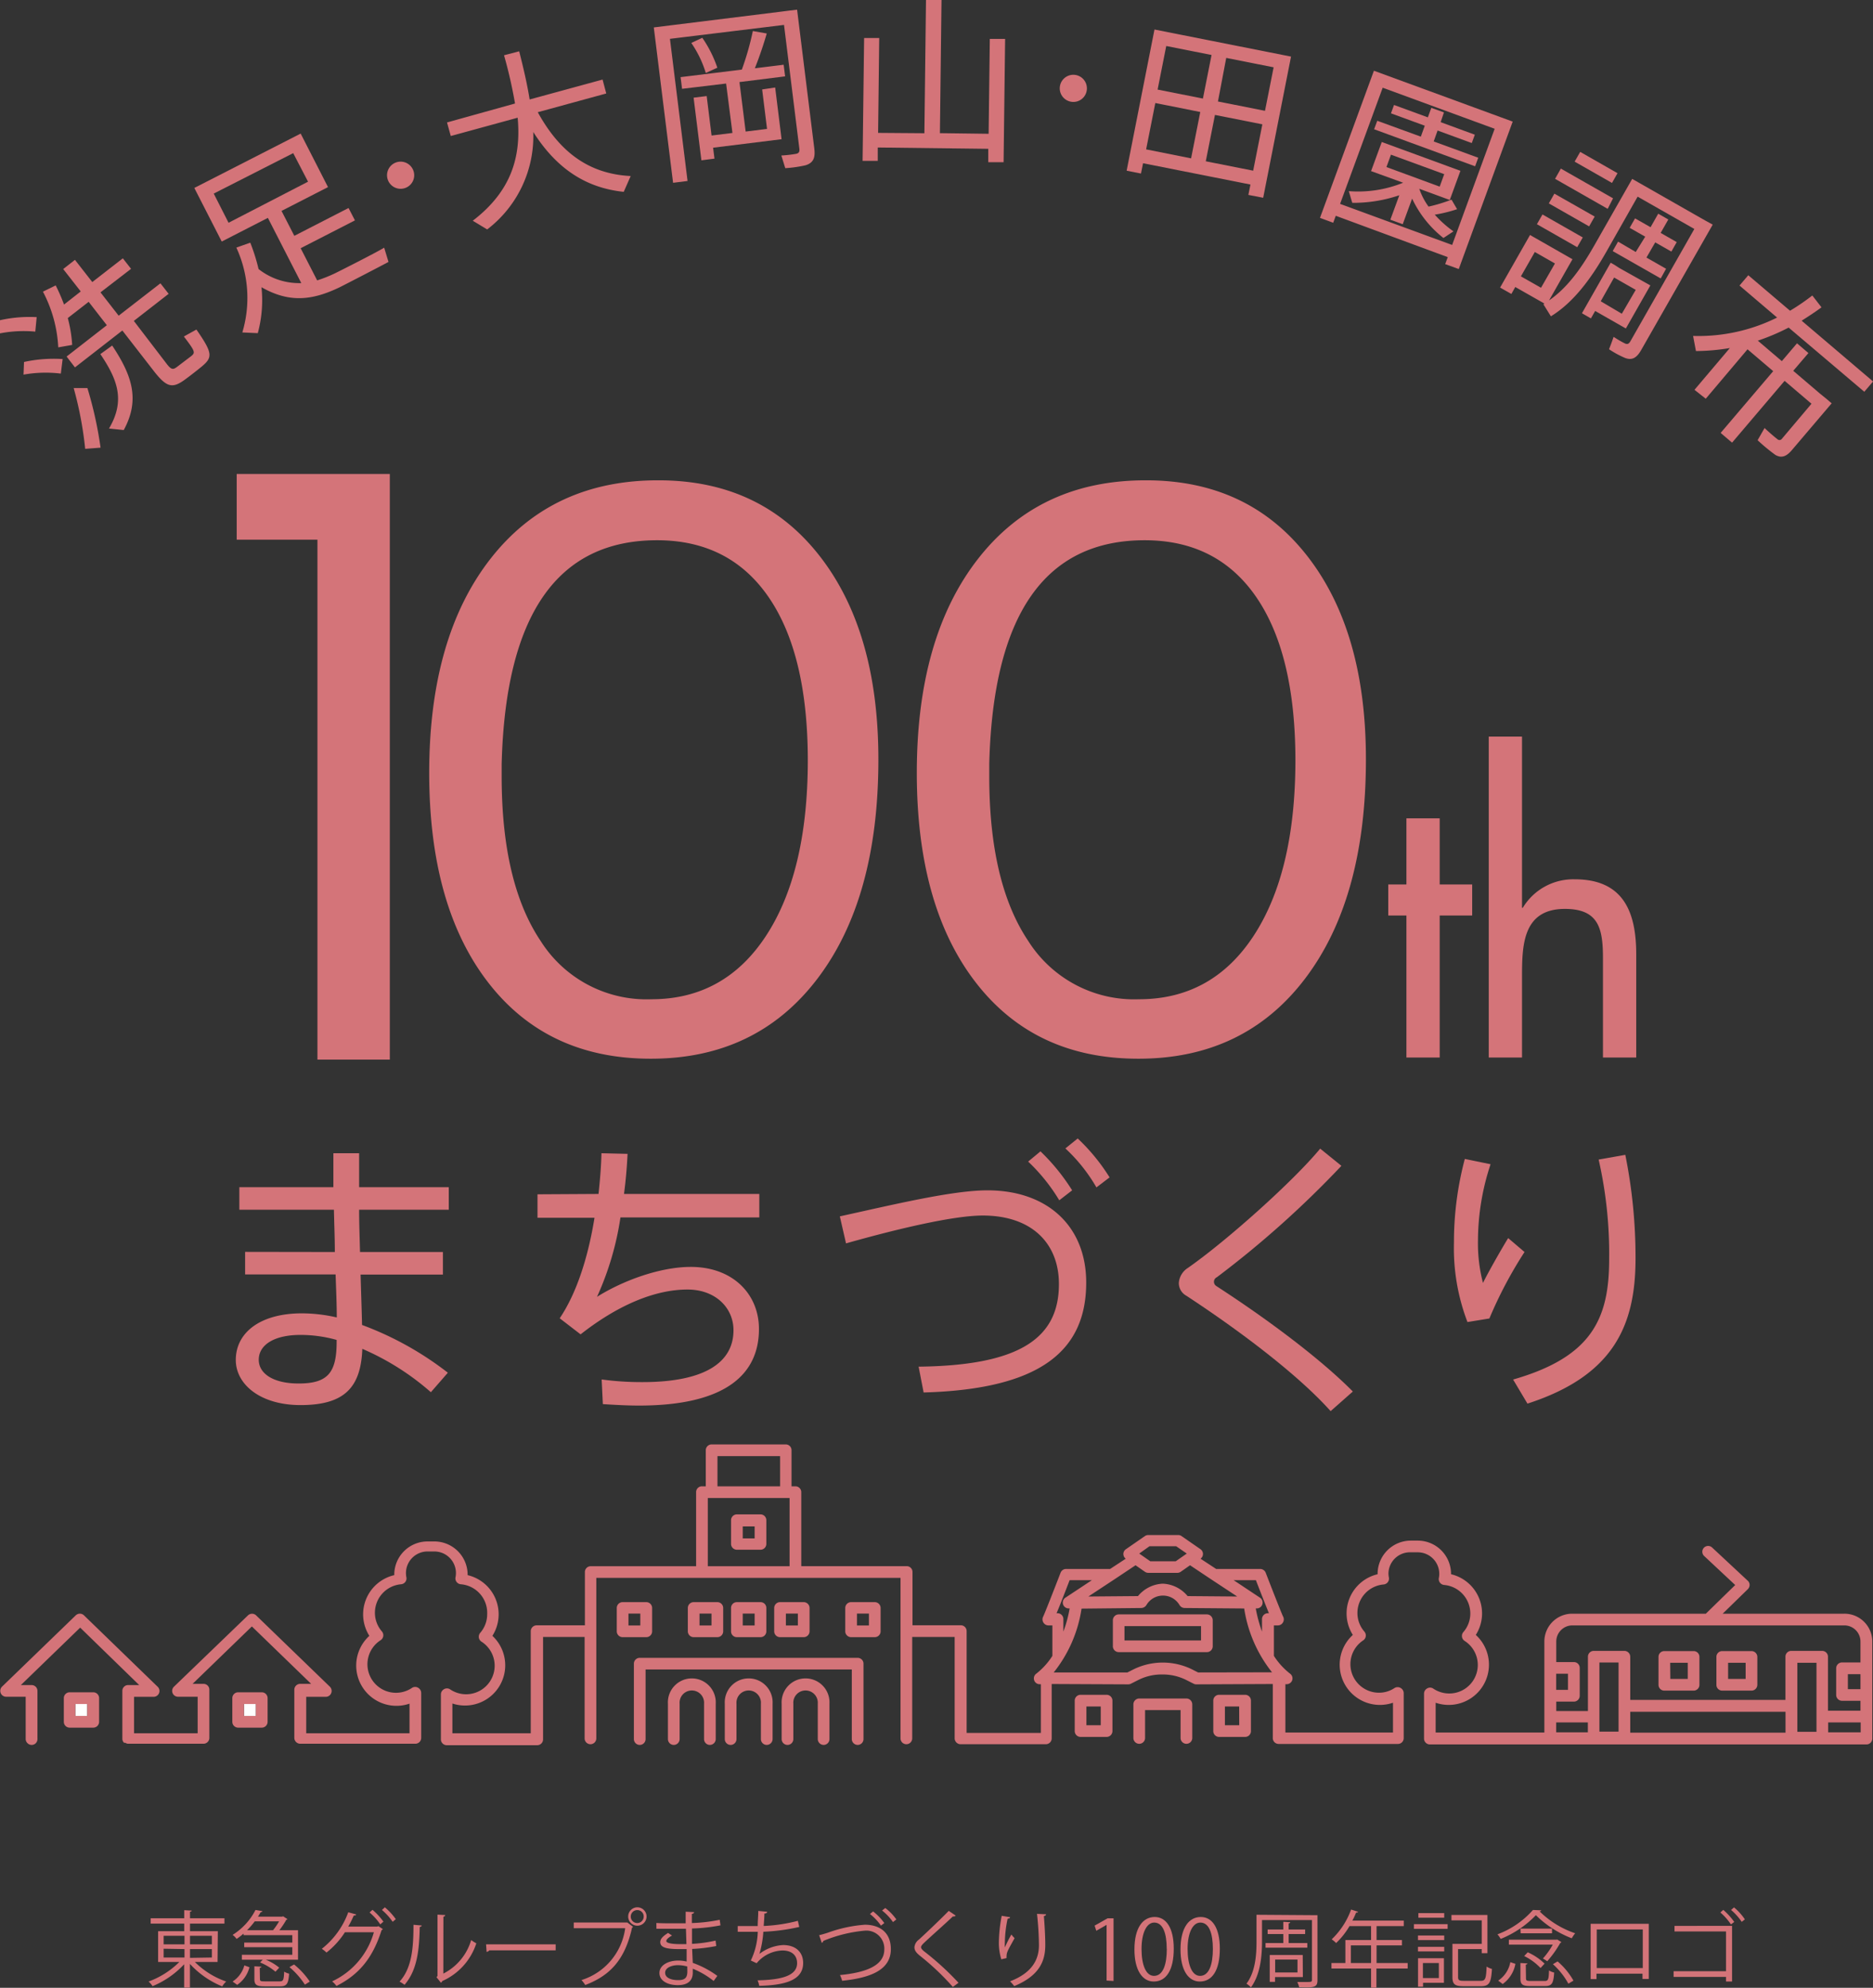 <svg xmlns="http://www.w3.org/2000/svg" width="269.12" height="285.56" viewBox="0 0 269.12 285.56"><rect x="0" y="0" width="269.12" height="285.56" fill="#333333" stroke="none"/><defs><style>.cls-1{fill:#d47479;}.cls-2{fill:#fff;}</style></defs><title>logo-100</title><g id="レイヤー_2" data-name="レイヤー 2"><g id="レイヤー_9" data-name="レイヤー 9"><path class="cls-1" d="M93.47,152.09q-14.85,0-23.32-10.94t-8.48-30.1q0-19.53,8.83-30.81T94.64,69q14.61,0,23.09,10.82t8.48,29.28q0,20-8.77,31.51T93.47,152.09Zm.94-74.48q-21.51,0-22.33,32.15v1.76q0,15.32,5.61,23.67a18,18,0,0,0,15.9,8.36q10.51,0,16.48-9.12t6-25.13q0-15.31-5.62-23.5T94.41,77.61Z"/><path class="cls-1" d="M163.53,152.09q-14.85,0-23.32-10.94t-8.48-30.1q0-19.53,8.83-30.81T164.7,69q14.61,0,23.09,10.82t8.47,29.28q0,20-8.76,31.51T163.53,152.09Zm.94-74.48q-21.53,0-22.33,32.15v1.76q0,15.32,5.61,23.67a18,18,0,0,0,15.9,8.36q10.51,0,16.48-9.12t6-25.13q0-15.31-5.61-23.5T164.47,77.61Z"/><polygon class="cls-1" points="45.61 152.22 45.61 77.53 34.01 77.53 34.01 68.09 56.01 68.09 56.01 152.22 45.61 152.22"/><path class="cls-1" d="M206.86,151.92h-4.78v-20.4h-2.61v-4.46h2.61v-9.5h4.78v9.5h4.67v4.46h-4.67Z"/><path class="cls-1" d="M218.69,105.82v24.59h.11a8.46,8.46,0,0,1,7.48-4.09c7,0,8.82,4.72,8.82,10.78v14.82h-4.78V137.68c0-4.24-.58-7.11-5.47-7.11-6.16,0-6.16,5.41-6.16,9.93v11.42h-4.78v-46.1Z"/><path class="cls-1" d="M48.11,179.86c0-2-.09-4.09-.13-6.07H34.39v-3.24H47.9c0-1.85,0-3.49,0-4.88H51.6v4.88H64.48v3.24H51.6c0,2,.08,4.05.13,6.07H63.64v3.24H51.81c.08,2.77.17,5.34.21,7.24a46.22,46.22,0,0,1,12.33,6.86L61.91,200a37.18,37.18,0,0,0-9.85-6.23c-.21,5.55-2.56,8.08-8.88,8.08-5.81,0-9.3-3-9.3-6.48,0-3.92,3.49-6.7,9.51-6.7a22.76,22.76,0,0,1,5,.59c0-1.76-.09-3.87-.17-6.18h-13v-3.24Zm-4.93,11.91c-3.79,0-6,1.43-6,3.57,0,2,2.1,3.41,5.72,3.41,4.21,0,5.47-1.55,5.47-6v-.26A19.25,19.25,0,0,0,43.18,191.77Z"/><path class="cls-1" d="M86,171.52c.21-2,.38-4,.42-5.85l3.75.09c-.09,1.93-.26,3.87-.51,5.76H109.1v3.37H89.15a42.6,42.6,0,0,1-3.37,11.41c3.91-2.45,9.22-4.3,13.47-4.3,6.06,0,9.8,3.92,9.8,8.92,0,6.4-4.63,11-17.25,11-1.6,0-3.33-.09-5.18-.21l-.17-3.54a42.49,42.49,0,0,0,5.85.38c9.26,0,13.09-3,13.09-7.45,0-3.24-2.61-5.85-6.61-5.85-4.67,0-10,2.23-15.36,6.44l-3-2.31c2.53-3.75,4.13-9.05,5-14.44H77.23v-3.37Z"/><path class="cls-1" d="M141.88,171c8.59,0,14.19,5.13,14.19,13.25,0,9.77-6.53,15.32-23.36,15.79l-.72-3.71c14.78-.16,20.16-4.25,20.16-11.87,0-5.85-3.91-9.84-10.94-9.84-4.29,0-12.58,2-19.65,4l-.89-3.88C128.33,173.06,136.83,171,141.88,171Zm7.62-5.6a29.46,29.46,0,0,1,4.55,5.6l-1.85,1.43a26.34,26.34,0,0,0-4.47-5.56Zm5.35-1.85a28,28,0,0,1,4.58,5.59l-1.89,1.44a24,24,0,0,0-4.46-5.6Z"/><path class="cls-1" d="M192.74,167.48a142.52,142.52,0,0,1-17.89,16,.72.72,0,0,0-.08,1.27c7.91,5.13,15.24,10.73,19.61,15.15l-3.19,2.82c-4.55-5.1-12.84-11.41-20.75-16.59a2.06,2.06,0,0,1-1.06-1.85,2.8,2.8,0,0,1,1.31-2.14c5.55-3.88,15.11-12.42,19-17.13Z"/><path class="cls-1" d="M208.91,178.49a46.42,46.42,0,0,1,1.56-12l3.7.76a35.06,35.06,0,0,0-1.81,10.94,22.44,22.44,0,0,0,.72,6.11c.75-1.52,2.61-4.8,3.62-6.44l2.35,2a60.61,60.61,0,0,0-5.05,9.55l-3.15.51a29.7,29.7,0,0,1-1.94-11.41Zm24.62-12.59A74.43,74.43,0,0,1,235,180.8c0,9.6-3.15,16.84-15.53,20.84l-2.06-3.46c11.32-3.24,13.8-8.75,13.8-17.29a61.09,61.09,0,0,0-1.51-14.31Z"/><path class="cls-1" d="M92.86,235.19h-3.4a.84.84,0,0,1-.84-.84V231a.84.84,0,0,1,.84-.84h3.4a.84.84,0,0,1,.84.84v3.39A.84.84,0,0,1,92.86,235.19Zm-2.56-1.68H92V231.8H90.3Z"/><path class="cls-1" d="M103.07,235.19h-3.4a.84.84,0,0,1-.84-.84V231a.84.84,0,0,1,.84-.84h3.4a.84.84,0,0,1,.84.84v3.39A.84.84,0,0,1,103.07,235.19Zm-2.56-1.68h1.72V231.8h-1.72Z"/><path class="cls-1" d="M109.27,235.19h-3.39a.83.83,0,0,1-.84-.84V231a.83.83,0,0,1,.84-.84h3.39a.83.83,0,0,1,.84.84v3.39A.83.83,0,0,1,109.27,235.19Zm-2.55-1.68h1.71V231.8h-1.71Z"/><path class="cls-1" d="M115.48,235.19h-3.4a.84.84,0,0,1-.84-.84V231a.84.84,0,0,1,.84-.84h3.4a.84.84,0,0,1,.84.84v3.39A.84.84,0,0,1,115.48,235.19Zm-2.56-1.68h1.72V231.8h-1.72Z"/><path class="cls-1" d="M125.69,235.19h-3.4a.84.84,0,0,1-.84-.84V231a.84.84,0,0,1,.84-.84h3.4a.84.84,0,0,1,.84.84v3.39A.84.84,0,0,1,125.69,235.19Zm-2.56-1.68h1.72V231.8h-1.72Z"/><path class="cls-1" d="M109.27,222.63h-3.39a.84.84,0,0,1-.84-.84v-3.4a.84.84,0,0,1,.84-.84h3.39a.84.84,0,0,1,.84.84v3.4A.84.84,0,0,1,109.27,222.63ZM106.72,221h1.71v-1.72h-1.71Z"/><path class="cls-1" d="M123.23,250.67a.85.85,0,0,1-.84-.84v-10H92.76v10a.84.84,0,0,1-1.68,0V239a.84.84,0,0,1,.84-.84h31.31a.84.84,0,0,1,.84.84v10.81A.84.84,0,0,1,123.23,250.67Z"/><path class="cls-1" d="M102,250.67a.84.84,0,0,1-.84-.84v-5.09a1.76,1.76,0,1,0-3.51,0v5.09a.84.84,0,0,1-1.68,0v-5.09a3.44,3.44,0,1,1,6.87,0v5.09A.85.85,0,0,1,102,250.67Z"/><path class="cls-1" d="M110.17,250.67a.84.84,0,0,1-.84-.84v-5.09a1.76,1.76,0,1,0-3.51,0v5.09a.84.84,0,0,1-1.68,0v-5.09a3.44,3.44,0,1,1,6.87,0v5.09A.85.85,0,0,1,110.17,250.67Z"/><path class="cls-1" d="M118.34,250.67a.85.85,0,0,1-.84-.84v-5.09a1.76,1.76,0,1,0-3.51,0v5.09a.84.84,0,0,1-1.68,0v-5.09a3.44,3.44,0,1,1,6.87,0v5.09A.84.84,0,0,1,118.34,250.67Z"/><rect class="cls-2" x="10.82" y="244.79" width="1.72" height="1.72"/><path class="cls-1" d="M13.38,243.11H10a.84.84,0,0,0-.83.84v3.4a.84.84,0,0,0,.83.84h3.4a.84.84,0,0,0,.84-.84V244A.84.84,0,0,0,13.38,243.11Zm-.84,3.4H10.82v-1.72h1.72Z"/><rect class="cls-2" x="35.05" y="244.79" width="1.72" height="1.72"/><path class="cls-1" d="M37.61,243.11h-3.4a.84.84,0,0,0-.83.84v3.4a.84.84,0,0,0,.83.84h3.4a.84.84,0,0,0,.84-.84V244A.84.84,0,0,0,37.61,243.11Zm-.84,3.4H35.05v-1.72h1.72Z"/><path class="cls-1" d="M0,46a19.42,19.42,0,0,1,5.27-.44l-.2,2.08A17.91,17.91,0,0,0,0,47.89Zm3.45,6A20,20,0,0,1,9,51.58l-.26,2.09a17.94,17.94,0,0,0-5.36.15Zm20.41.15c.74,1,1,1,1.61.53l2-1.52c.62-.51.58-.68-1.05-2.82l1.8-1c2.37,3.42,2.37,4,.7,5.37-.67.55-1.66,1.32-2.28,1.77-1.83,1.36-2.65,1.19-4.4-1l-4.66-6-6.81,5.3L9.57,51.22l5.78-4.5-2.61-3.36-3,2.33a19.32,19.32,0,0,1,.63,3.86l-2,.35a19.22,19.22,0,0,0-2.2-8L8,41a25.2,25.2,0,0,1,1.2,2.75l2.4-1.88L9.08,38.65l1.69-1.32,2.49,3.19,4.39-3.41,1.18,1.51L14.44,42l2.61,3.35,6-4.65,1.18,1.51-5,3.89Zm-13.3,3.6h2a56.11,56.11,0,0,1,1.89,8.56l-2.21.17A52.36,52.36,0,0,0,10.58,55.72Zm5.56-6.11c2.77,4.18,4.08,7.7,1.66,12.14l-2.12-.22c2.4-4.05,1.19-7.1-1.24-10.69Z"/><path class="cls-1" d="M43.29,40.67l-4.8-9.37-6.63,3.4L27.92,27,43.2,19.19l3.93,7.69L40.45,30.3l1.84,3.58,7.79-4L51,31.66l-7.8,4,2.37,4.62a19.71,19.71,0,0,0,2.63-1.05c1-.49,5.95-3,7-3.65l.62,2.05c-1.08.58-5.9,3.08-7,3.63-4,1.93-7.28,2.26-11.25,0a18,18,0,0,1-.53,6.6l-2.22-.1a17.29,17.29,0,0,0-.86-12.19l2-.71a27.43,27.43,0,0,1,1.19,3.79A9.43,9.43,0,0,0,43.29,40.67ZM32.84,32,44.26,26.1,42.13,22,30.71,27.81Z"/><path class="cls-1" d="M58.24,27a1.95,1.95,0,1,1,1.14-2.53A1.94,1.94,0,0,1,58.24,27Z"/><path class="cls-1" d="M90.62,25.29l-1,2.27c-5.36-.56-9.6-3.25-13-8.6a16.85,16.85,0,0,1-6.62,14l-2.07-1.25c5.71-4.37,6.94-9.41,6.45-14.8l-9.61,2.63-.54-1.95L74,14.87a66,66,0,0,0-1.58-6.93l2.18-.57c.59,2.34,1.14,4.65,1.5,6.92l10.48-2.86.53,2-9.84,2.69C80.61,22.2,84.94,25,90.62,25.29Z"/><path class="cls-1" d="M113.44,1.52l1.09-.13L117,21.32c.16,1.29-.08,2.07-1.28,2.43a18.44,18.44,0,0,1-2.89.41l-.56-1.82a18.63,18.63,0,0,0,2.06-.23c.48-.08.58-.33.52-.79l-2.2-17.74-16.39,2L98.79,26l-2.08.26L93.94,3.94l18.48-2.29Zm-2.06,11.05L112.3,20l-9.84,1.22.2,1.57-1.88.24-1.12-9,1.88-.23.7,5.67,3-.37L104.33,12,98,12.76l-.21-1.68L106.59,10a40.29,40.29,0,0,0,1.58-5.54l2,.35c-.4,1.39-1,3.22-1.71,5l4.14-.51.21,1.67-6.56.82.89,7.11,3.07-.38-.7-5.67ZM100.91,5.43a17.29,17.29,0,0,1,2.16,4.3l-1.66.75a15.57,15.57,0,0,0-2.08-4.31Z"/><path class="cls-1" d="M132.82,19.14,133.05,0l2.23,0-.23,19.13,7,.09.17-13.63,2.2,0L144.2,23.3l-2.2,0,0-1.92-15.88-.19,0,1.92-2.18,0,.22-17.65,2.17,0-.16,13.63Z"/><path class="cls-1" d="M154,14.63a1.95,1.95,0,1,1,2.16-1.74A1.94,1.94,0,0,1,154,14.63Z"/><path class="cls-1" d="M164.24,23.45l-.3,1.48-2.06-.41,4-20.28,19.62,3.89-4,20.28L179.37,28l.3-1.49Zm6.9-.7,1.32-6.66L166,14.8l-1.32,6.66Zm1.7-8.59,1.24-6.26-6.51-1.29-1.24,6.26Zm7.22,10.36,1.32-6.66-6.81-1.35-1.32,6.66Zm1.7-8.6L183,9.67l-6.81-1.35L175,14.58Z"/><path class="cls-1" d="M191.93,31l-.37,1-1.9-.7,7.75-21.14,19.94,7.31L209.6,38.65l-1.95-.71.37-1Zm16.72,4.19,6.11-16.69-16.09-5.9-6.12,16.69Zm.71-5.14a19.8,19.8,0,0,1-3.21.79,16.41,16.41,0,0,0,2.69,2.4l-1.44.95a15.63,15.63,0,0,1-4.5-5.66l-1.35,3.68-1.78-.65,1.29-3.51a20.61,20.61,0,0,1-6.76,1.09l-.5-1.68a17.2,17.2,0,0,0,7.81-1.21L197,24.58l1.54-4.18,11.3,4.14-1.53,4.19-4.38-1.61a9.49,9.49,0,0,0,1.33,2.56,22.51,22.51,0,0,0,3.3-1Zm-5.21-10.42.57-1.57-4.86-1.78.44-1.2,4.86,1.78.5-1.37,1.81.66L207,17.55l4.91,1.8-.44,1.2-4.91-1.8L206,20.32l6.4,2.34-.45,1.23-14.51-5.32.45-1.22ZM199.21,24l7.65,2.81.65-1.79-7.65-2.8Z"/><path class="cls-1" d="M221.42,34.66l4.52,2.58-3.37,5.92c2.62-1.81,4.59-4.55,6.47-7.84l5.48-9.62.95.54.72.41,8.14,4.64.76.43,1,.55-10.27,18c-.62,1.09-1.27,1.55-2.33,1.15a14,14,0,0,1-2.3-1.25c.3-.74.48-1.26.66-1.78a15,15,0,0,0,1.57.92c.41.21.62.09.84-.28l9.19-16.14-8.15-4.64-4.54,8c-2.23,3.91-4.75,7.25-7.92,9.19l-1.08-1.73.15-.1-4.19-2.38-.56,1-1.62-.92,4.3-7.55.84.48Zm0,6.68,2-3.49-2.89-1.65-2,3.5Zm6-7.23-.8,1.4-5.79-3.3.8-1.4Zm1.71-3-.8,1.41-5.79-3.3.8-1.4Zm2.64-2.62L231,30l-7.56-4.31.83-1.47Zm.64-3.61-.79,1.4-5.37-3.06.8-1.4Zm.24,13.61L237.13,41l-3.52,6.19-4.41-2.52-.61,1.07L227.3,45l4.13-7.26.56.32Zm.38,6.58,2-3.43-3.11-1.77L230,43.28Zm2-8.87L236.39,34l-2.23-1.27.77-1.36,2.23,1.27,1.1-1.94,1.45.83-1.1,1.93,2.31,1.32-.77,1.36-2.32-1.32L236.57,37l2.82,1.61L238.62,40l-6.9-3.93.77-1.36Z"/><path class="cls-1" d="M262.48,57.34l.7.6-5.74,6.75c-.75.87-1.45,1.18-2.35.66a26.57,26.57,0,0,1-2.55-2.11l1-1.75c.6.57,1.53,1.37,1.82,1.58a.44.44,0,0,0,.7-.07l4.22-5-3.86-3.29-7.55,8.88-1.64-1.4,7.55-8.87-3.69-3.14-6,7.1L243.47,56l5.08-6a30.1,30.1,0,0,1-4.87.43l-.41-2.17a25.39,25.39,0,0,0,12.07-2.64l-5.4-4.6,1.26-1.48,6,5.1a31.9,31.9,0,0,0,3.2-2.19l1.32,1.7c-.93.69-1.89,1.31-2.85,1.92l10.26,8.73-1.26,1.48L257,47.06a31,31,0,0,1-4.43,1.88l3.45,2.94,2.18-2.56,1.64,1.4-2.18,2.55,3.86,3.29Z"/><path class="cls-1" d="M265,231.82H247.52l3.62-3.53a.86.86,0,0,0,.25-.61.8.8,0,0,0-.27-.6L246,222.31a.83.83,0,0,0-1.14,1.22l4.46,4.17-4.22,4.12H225.9a4,4,0,0,0-4,4v13.07H206.28v-4.28a5.78,5.78,0,0,0,5.77-9.74,5.78,5.78,0,0,0-3.56-8.72v-.06a4.78,4.78,0,0,0-4.78-4.77h-1a4.78,4.78,0,0,0-4.77,4.77v.06a5.78,5.78,0,0,0-3.56,8.72,5.78,5.78,0,0,0,5.77,9.74v4.28l-15.46,0v-6.94h.18a.85.85,0,0,0,.8-.58.84.84,0,0,0-.3-.93,10.17,10.17,0,0,1-2.33-2.56v-4.38h.57a.84.84,0,0,0,.75-.46.86.86,0,0,0,0-.81c-.21-.42-1.64-4.07-2.5-6.3a.86.86,0,0,0-.79-.54h-6.33l-2.24-1.47a.84.84,0,0,0,0-1.36l-2.73-1.89a.8.8,0,0,0-.47-.15h-4.32a.83.83,0,0,0-.48.15l-2.73,1.89a.84.84,0,0,0-.36.69.85.85,0,0,0,.34.67l-2.24,1.47h-6.34a.85.85,0,0,0-.78.54c-.86,2.23-2.29,5.88-2.5,6.3a.86.86,0,0,0,0,.81.85.85,0,0,0,.75.46h.57v4.38a10.13,10.13,0,0,1-2.32,2.56.84.84,0,0,0-.3.93.83.83,0,0,0,.79.58h.18v7H138.89V234.32a.84.84,0,0,0-.84-.84h-6.94v-7.65a.83.83,0,0,0-.84-.84H115.13V214.36a.84.84,0,0,0-.84-.84h-.56v-5.18a.83.83,0,0,0-.84-.84H102.25a.84.84,0,0,0-.84.84v5.18h-.55a.83.83,0,0,0-.84.84V225H84.88a.83.83,0,0,0-.84.84v7.65H77.1a.85.85,0,0,0-.84.84V249H65v-4.28A5.78,5.78,0,0,0,70.75,235a5.78,5.78,0,0,0-3.56-8.72v-.06a4.78,4.78,0,0,0-4.77-4.78h-1a4.78,4.78,0,0,0-4.77,4.78v.06A5.78,5.78,0,0,0,53.07,235a5.78,5.78,0,0,0,5.77,9.74V249H44v-5.24h2.81a.84.84,0,0,0,.78-.53.85.85,0,0,0-.19-.92l-10.6-10.25a.85.85,0,0,0-1.17,0L25,242.3a.84.84,0,0,0,.58,1.45H28.4V249H19.26v-5.24h2.81a.84.84,0,0,0,.58-1.45L12.06,232.05a.85.85,0,0,0-1.17,0L.29,242.3a.85.85,0,0,0-.19.92.84.84,0,0,0,.78.53H3.69v6.08a.83.83,0,0,0,.26.59.85.85,0,0,0,.61.25.83.83,0,0,0,.82-.84.44.44,0,0,0,0-.16v-6.76a.84.84,0,0,0-.25-.6.87.87,0,0,0-.59-.24H3l8.52-8.25L20,242.07H18.42a.83.83,0,0,0-.84.84v6.92h0a.84.84,0,0,0,.24.53H18a.77.77,0,0,0,.39.14H29.24a.84.84,0,0,0,.84-.84v-6.92a.83.83,0,0,0-.84-.84H27.67l8.52-8.25,8.52,8.25H43.13a.84.84,0,0,0-.84.84v6.92a.85.85,0,0,0,.84.84H59.68a.84.84,0,0,0,.84-.84h0v-6.46a.86.86,0,0,0-.44-.74.83.83,0,0,0-.86,0,4.1,4.1,0,1,1-4.52-6.84.86.86,0,0,0,.37-.59.87.87,0,0,0-.2-.67,4.06,4.06,0,0,1-1-2.69,4.11,4.11,0,0,1,3.76-4.08.85.85,0,0,0,.61-.34.82.82,0,0,0,.15-.66,3.23,3.23,0,0,1-.06-.61,3.1,3.1,0,0,1,3.09-3.1h1a3.1,3.1,0,0,1,3.09,3.1,3.23,3.23,0,0,1-.06.61.82.82,0,0,0,.15.66.85.85,0,0,0,.61.34A4.12,4.12,0,0,1,70,231.88a4.06,4.06,0,0,1-1,2.69.87.87,0,0,0-.2.67.86.86,0,0,0,.37.59,4.1,4.1,0,1,1-4.52,6.84.83.83,0,0,0-.86,0,.86.86,0,0,0-.44.74v6.46h0a.84.84,0,0,0,.84.84h13a.84.84,0,0,0,.84-.84V235.16H84v14.57a.84.84,0,0,0,1.68,0V226.67h43.71v23.06a.84.84,0,0,0,1.68,0V235.16h6.1v14.57a.85.85,0,0,0,.84.84h12.26a.84.84,0,0,0,.84-.84v-7.81l11,.05h0a.85.85,0,0,0,.38-.09l1.11-.56a7.41,7.41,0,0,1,3.41-.77,7.49,7.49,0,0,1,3.39.77l1.11.56a.78.78,0,0,0,.37.09h0l11-.05v7.77a.84.84,0,0,0,.84.84l17.13,0h0a.83.83,0,0,0,.84-.84h0v-6.45a.86.86,0,0,0-.44-.75.85.85,0,0,0-.87,0,4,4,0,0,1-2.26.68,4.1,4.1,0,0,1-2.25-7.52.84.84,0,0,0,.37-.59.87.87,0,0,0-.2-.67,4.06,4.06,0,0,1-1-2.69,4.11,4.11,0,0,1,3.76-4.08.85.85,0,0,0,.61-.34.84.84,0,0,0,.15-.67,3.05,3.05,0,0,1-.06-.6A3.09,3.09,0,0,1,202.7,223h1a3.09,3.09,0,0,1,3.1,3.09,3.05,3.05,0,0,1-.06.6.85.85,0,0,0,.75,1,4.12,4.12,0,0,1,3.77,4.08,4.06,4.06,0,0,1-1,2.69.85.85,0,0,0,.17,1.26,4.1,4.1,0,1,1-4.52,6.84.83.83,0,0,0-.86,0,.86.86,0,0,0-.44.75v6.45h0a.84.84,0,0,0,.84.84h62.73a.84.84,0,0,0,.84-.84V235.82A4,4,0,0,0,265,231.82ZM103.09,209.18h9v4.34h-9ZM113.45,225H101.7V215.2h11.75Zm67,2c.94,2.44,1.52,3.89,1.87,4.75h-.15a.85.85,0,0,0-.84.84v1.8a20.33,20.33,0,0,1-.9-3.33h.15a.83.83,0,0,0,.8-.59.84.84,0,0,0-.34-.95L177.25,227Zm-15.29-4.87H169l1.52,1.05-1.59,1.11h-3.65l-1.59-1.11Zm-5,4.73h0l3-2,1.35.94a.83.83,0,0,0,.48.15h4.18a.83.83,0,0,0,.48-.15l1.34-.94,3,2h0l3.78,2.49-7.13-.06a4.88,4.88,0,0,0-3.49-1.78H167a4.88,4.88,0,0,0-3.49,1.78l-7.13.06Zm-6.48.14h3.21l-3.81,2.52a.84.84,0,0,0,.46,1.54h.15a18.26,18.26,0,0,1-.9,3.33v-1.8a.84.84,0,0,0-.84-.84h-.14C152.17,230.92,152.74,229.47,153.69,227Zm18.47,13.26-.93-.47a9.54,9.54,0,0,0-8.3,0l-.93.47-10.59,0a19.2,19.2,0,0,0,4-9.17L164,231a.89.89,0,0,0,.72-.42,2.76,2.76,0,0,1,4.76,0,.87.87,0,0,0,.72.42l8.57.07a19.4,19.4,0,0,0,4,9.17Zm95.17,2.4h-1.81v-2.15h1.81ZM225.9,233.5H265a2.32,2.32,0,0,1,2.32,2.32v3h-2.65a.84.84,0,0,0-.84.83v3.84a.84.84,0,0,0,.84.84h2.65v1.42h-4.67V238a.84.84,0,0,0-.84-.84h-4.43a.83.83,0,0,0-.84.84v6.2H234.24V238a.85.85,0,0,0-.84-.84H229a.84.84,0,0,0-.84.84v7.8h-4.55v-1.35h2.53a.84.84,0,0,0,.84-.84v-4a.83.83,0,0,0-.84-.84h-2.53v-2.94A2.32,2.32,0,0,1,225.9,233.5Zm6.66,15.26h-2.75v-9.93h2.75Zm1.68-2.85h22.31v3H234.24ZM261,248.79h-2.75v-9.92H261Zm-37.4-8.35h1.69v2.32h-1.69Zm0,7h4.55v1.42h-4.55Zm39.08,1.42v-1.42h4.67v1.42Z"/><path class="cls-1" d="M239.14,242.87h4.2a.83.83,0,0,0,.84-.84v-4a.83.83,0,0,0-.84-.84h-4.2a.83.83,0,0,0-.84.84v4A.83.83,0,0,0,239.14,242.87Zm.84-4h2.52v2.32H240Z"/><path class="cls-1" d="M247.46,242.87h4.2a.84.84,0,0,0,.84-.84v-4a.84.84,0,0,0-.84-.84h-4.2a.83.83,0,0,0-.84.84v4A.83.83,0,0,0,247.46,242.87Zm.84-4h2.52v2.32H248.3Z"/><path class="cls-1" d="M159,243.47h-3.74a.84.84,0,0,0-.84.84v4.37a.84.84,0,0,0,.84.84H159a.84.84,0,0,0,.84-.84v-4.37A.84.84,0,0,0,159,243.47Zm-.84,4.37h-2.06v-2.69h2.06Z"/><path class="cls-1" d="M170.47,244h-6.78a.85.85,0,0,0-.84.84v4.83a.84.84,0,0,0,1.68,0v-4h5.1v4a.84.84,0,1,0,1.68,0v-4.83A.85.85,0,0,0,170.47,244Z"/><path class="cls-1" d="M178.9,243.47h-3.73a.83.83,0,0,0-.84.84v4.37a.83.83,0,0,0,.84.84h3.73a.83.83,0,0,0,.84-.84v-4.37A.83.83,0,0,0,178.9,243.47Zm-.84,4.37H176v-2.69h2.05Z"/><path class="cls-1" d="M173.41,231.92H160.74a.85.85,0,0,0-.84.84v3.74a.85.85,0,0,0,.84.84h12.67a.84.84,0,0,0,.84-.84v-3.74A.84.84,0,0,0,173.41,231.92Zm-.84,3.74h-11V233.6h11Z"/><path class="cls-1" d="M31.26,281.85H28a11.8,11.8,0,0,0,4.5,2.81,3.18,3.18,0,0,0-.57.7,12.89,12.89,0,0,1-4.64-3.23v3.41h-.83v-3.36a13,13,0,0,1-4.54,3.15,3.27,3.27,0,0,0-.57-.67,12.14,12.14,0,0,0,4.42-2.81H22.72v-4.42h3.75v-1.09H21.65v-.77h4.82v-1.16l1.07.06c0,.08-.07.14-.24.16v.94h4.95v.77H27.3v1.09h4Zm-7.75-3.76v1.23h3v-1.23Zm0,1.86v1.26h3V280Zm6.93-1.86H27.3v1.23h3.14Zm0,3.12V280H27.3v1.26Z"/><path class="cls-1" d="M35,278v-.23a9.79,9.79,0,0,1-1,.77,2.66,2.66,0,0,0-.58-.58,9.11,9.11,0,0,0,3.29-3.58l1,.17a.24.24,0,0,1-.25.14c-.12.2-.24.42-.39.65h3.48l.13-.05.63.41a.28.28,0,0,1-.17.09,12.74,12.74,0,0,1-1,1.5h2.68v4.24H38.19a7.13,7.13,0,0,1,1.93,1.14l-.54.58a8.24,8.24,0,0,0-2.21-1.33l.38-.39h-3v-.71H42v-1.09H35.09v-.66H42V278Zm.84,4.61a4.34,4.34,0,0,1-1.76,2.53l-.66-.48a4,4,0,0,0,1.69-2.32Zm3.39-5.32a9.79,9.79,0,0,0,.87-1.27H36.6a11.32,11.32,0,0,1-1.1,1.27Zm-1.88,7c0,.31.11.35.72.35h2.1c.52,0,.61-.16.66-1.4a2.36,2.36,0,0,0,.71.29c-.1,1.47-.35,1.82-1.29,1.82H38c-1.16,0-1.45-.23-1.45-1.05v-1.83l1,.06c0,.09-.07.15-.23.17Zm6.46.82a11.37,11.37,0,0,0-2.22-2.52l.66-.38a11,11,0,0,1,2.26,2.46Z"/><path class="cls-1" d="M55,277.12a.52.52,0,0,1-.18.18c-1.27,4-3.24,6.37-6.48,8a3.17,3.17,0,0,0-.62-.66,11.1,11.1,0,0,0,6-7.06H49.56a11.79,11.79,0,0,1-2.65,2.92,4.26,4.26,0,0,0-.67-.54,11.85,11.85,0,0,0,3.8-5.25l1.13.31c0,.12-.18.17-.34.16a16.81,16.81,0,0,1-.79,1.59h4.18l.14-.07Zm-1.48-2.76a9.18,9.18,0,0,1,1.57,1.7l-.45.39a8.55,8.55,0,0,0-1.54-1.71ZM55.3,274a9.18,9.18,0,0,1,1.57,1.7l-.45.38a8.72,8.72,0,0,0-1.54-1.7Z"/><path class="cls-1" d="M60.59,276.61c0,.11-.12.18-.28.21-.07,3.22-.33,6.16-2.18,8.31a6.88,6.88,0,0,0-.72-.46c1.79-1.94,2-4.94,2-8.16Zm3.11,6.91a7.87,7.87,0,0,0,4-4.82,4.85,4.85,0,0,0,.74.47,8.92,8.92,0,0,1-4.89,5.42.48.48,0,0,1-.2.24l-.63-.79.14-.18v-8.81l1.11.06a.26.26,0,0,1-.26.23Z"/><path class="cls-1" d="M69.84,279.32h10v.86H70.3a.53.53,0,0,1-.38.22Z"/><path class="cls-1" d="M82.44,276.18h7.63l.07,0,.82.62a.31.31,0,0,1-.14.11c-1,4.51-3.06,6.86-6.73,8.25a4.74,4.74,0,0,0-.54-.71A9.06,9.06,0,0,0,89.83,277H82.44ZM91.58,274a1.32,1.32,0,1,1-1.32,1.32A1.32,1.32,0,0,1,91.58,274Zm.91,1.32a.91.91,0,0,0-.91-.92.93.93,0,1,0,.91.92Z"/><path class="cls-1" d="M94.31,276.25c.75.05,1.74.05,2.56.05l1.65,0c0-.58,0-1.25,0-1.67l1.21.06c0,.14-.12.22-.32.25,0,.19,0,1.12,0,1.32a23,23,0,0,0,4-.47l.11.8a24.93,24.93,0,0,1-4.09.45c0,.72,0,1.46,0,2.21a20.09,20.09,0,0,0,3.39-.47l.09.78a22.44,22.44,0,0,1-3.46.42l.09,2a13.67,13.67,0,0,1,3.53,1.87l-.53.73a11.93,11.93,0,0,0-3-1.76c0,.19,0,.41,0,.57,0,1.13-.7,1.79-2.15,1.79s-2.64-.62-2.64-1.75,1.31-1.78,2.65-1.78a5.12,5.12,0,0,1,1.26.14c0-.52,0-1.14,0-1.79-.38,0-.81,0-1.16,0-2,0-2.63-.33-2.63-1,0-.46.35-.83,1.12-1.32l.57.37c-.53.3-.82.56-.82.8s.56.44,2.08.44c.27,0,.54,0,.81,0l-.07-2.21c-.52,0-1.12,0-1.66,0-.77,0-1.86,0-2.58,0Zm4.44,6.25a5.09,5.09,0,0,0-1.34-.19c-.91,0-1.84.37-1.84,1.09s.84,1.06,1.88,1.06,1.31-.42,1.31-1.26Z"/><path class="cls-1" d="M114.84,276.82a28.29,28.29,0,0,1-5.16.69,14.71,14.71,0,0,1-.56,3.18,6.14,6.14,0,0,1,3.4-1.27c1.79,0,2.88,1,2.88,2.58,0,2.39-2.41,3.19-6.31,3.28a3.26,3.26,0,0,0-.24-.79c3.45-.07,5.68-.66,5.68-2.47,0-1.08-.72-1.82-2.11-1.82a5,5,0,0,0-3.7,1.83l-.84-.39a10.17,10.17,0,0,0,1-4.12H106v-.83h2.87c0-.69.08-1.45.08-2.17l1.27.12c0,.2-.17.24-.39.26,0,.6-.06,1.21-.1,1.78a23.49,23.49,0,0,0,4.91-.74Z"/><path class="cls-1" d="M117.7,278c.28-.06.67-.17,1.24-.35a19.75,19.75,0,0,1,5.33-1.15c2,0,3.73,1,3.73,3.51,0,3-2.94,4.13-7,4.54a4.22,4.22,0,0,0-.31-.82c3.7-.35,6.37-1.35,6.37-3.67a2.58,2.58,0,0,0-2.88-2.7,20.22,20.22,0,0,0-5.89,1.47.31.31,0,0,1-.22.27Zm7.75-3.41a8.05,8.05,0,0,1,1.61,1.67l-.48.37a7.67,7.67,0,0,0-1.58-1.67Zm1.75-.49a7.39,7.39,0,0,1,1.59,1.64l-.48.38a7.65,7.65,0,0,0-1.57-1.66Z"/><path class="cls-1" d="M136.91,285.44a36.52,36.52,0,0,0-4.7-4.46c-.6-.48-.82-.82-.82-1.25a1.52,1.52,0,0,1,.64-1.09c1.09-1,3.14-2.95,4.29-4.13l1,.68a.36.36,0,0,1-.26.12l-.15,0c-1.2,1.15-3.07,2.78-4.05,3.71-.29.27-.52.51-.52.71s.22.44.64.75a39.92,39.92,0,0,1,4.74,4.36Z"/><path class="cls-1" d="M143.87,281.47a8.25,8.25,0,0,1-.35-2.25,21.19,21.19,0,0,1,.41-4l1.2.2c0,.16-.19.19-.35.21a17.38,17.38,0,0,0-.4,3.49,5.48,5.48,0,0,0,0,.64,20.1,20.1,0,0,1,.94-1.86,4,4,0,0,0,.46.53c-.88,1.6-1.15,2-1.15,2.56a1.13,1.13,0,0,0,0,.3ZM150.3,275c0,.14-.11.2-.31.26.08,1,.2,2.78.2,4.16,0,2.32-.85,4.4-4.46,5.9a6.3,6.3,0,0,0-.6-.69c3.27-1.25,4.15-3.23,4.15-5.2a44.5,44.5,0,0,0-.28-4.49Z"/><path class="cls-1" d="M159,284.52v-8h0l-1.48.85-.24-.74,1.86-1.05H160v9Z"/><path class="cls-1" d="M163,280.06c0-3.15,1.23-4.67,2.91-4.67s2.74,1.61,2.74,4.55c0,3.11-1.09,4.72-2.88,4.72C164.15,284.66,163,283.05,163,280.06Zm4.64-.08c0-2.24-.54-3.79-1.8-3.79-1.06,0-1.82,1.43-1.82,3.79s.66,3.87,1.79,3.87C167.15,283.85,167.65,282.12,167.65,280Z"/><path class="cls-1" d="M169.62,280.06c0-3.15,1.23-4.67,2.91-4.67s2.74,1.61,2.74,4.55c0,3.11-1.09,4.72-2.88,4.72C170.76,284.66,169.62,283.05,169.62,280.06Zm4.65-.08c0-2.24-.54-3.79-1.8-3.79-1.07,0-1.83,1.43-1.83,3.79s.66,3.87,1.79,3.87C173.76,283.85,174.27,282.12,174.27,280Z"/><path class="cls-1" d="M189.3,275.13v9.35c0,1.06-.55,1.07-2.63,1a3.4,3.4,0,0,0-.27-.75l1.11,0c.9,0,1,0,1-.32v-8.58h-7.18v3.05c0,2-.2,4.75-1.59,6.62a3,3,0,0,0-.64-.53c1.31-1.76,1.44-4.22,1.44-6.09v-3.81Zm-7.46,4h2.55v-1.29h-2.25v-.65h2.25v-1.11l1,.06c0,.09-.08.15-.23.17v.88h2.37v.65h-2.37v1.29h2.68v.67h-6Zm5.36,4.89h-4v.69h-.76v-3.86h4.74Zm-.77-2.51h-3.21v1.85h3.21Z"/><path class="cls-1" d="M202.26,282v.79h-4.49v2.75H197v-2.75h-5.69V282h2v-3.3H197v-2h-3.1a11,11,0,0,1-1.92,2.43,4.19,4.19,0,0,0-.64-.53,11.1,11.1,0,0,0,2.79-4.28l1,.32a.23.23,0,0,1-.28.11,9.32,9.32,0,0,1-.54,1.16h7.39v.79h-3.91v2h3.65v.77h-3.65V282Zm-8.16,0H197v-2.53H194.1Z"/><path class="cls-1" d="M203.16,277.09v-.67H208v.67Zm4.31,4.22v3.53h-3v.56h-.72v-4.09Zm-3.73-2.6v-.66h3.77v.66Zm0,1.63v-.66h3.77v.66Zm3.77-5.51v.66H203.8v-.66Zm-.77,7.17h-2.29v2.16h2.29Zm2.76,2c0,.46.14.56.82.56h2.43c.68,0,.78-.31.85-2.05a2.52,2.52,0,0,0,.77.34c-.12,2-.39,2.48-1.57,2.48h-2.52c-1.22,0-1.59-.26-1.59-1.32v-4.76h4.21v-3.38h-4.35v-.77h5.17v5.49h-.82V280h-3.4Z"/><path class="cls-1" d="M221.46,274.43a.31.31,0,0,1-.24.16,13.47,13.47,0,0,0,5.11,3.14,4.17,4.17,0,0,0-.49.72,15.09,15.09,0,0,1-5.16-3.32,14.42,14.42,0,0,1-5.06,3.41,3.57,3.57,0,0,0-.46-.66,12.69,12.69,0,0,0,5.1-3.5Zm-3.72,7.69a4.58,4.58,0,0,1-1.83,2.9l-.64-.49a4.08,4.08,0,0,0,1.74-2.65Zm6-3.5.61.38a.29.29,0,0,1-.16.11,15.17,15.17,0,0,1-1.88,2.64,4.33,4.33,0,0,0-.62-.39,11,11,0,0,0,1.42-2H216.8v-.71h6.86Zm-5.28-1.56H223v.67h-4.51Zm.8,7.15c0,.31.1.37.68.37h2c.5,0,.59-.18.63-1.51a2.3,2.3,0,0,0,.74.3c-.1,1.58-.35,1.94-1.31,1.94h-2.14c-1.11,0-1.4-.23-1.4-1.09V282l1,.06c0,.09-.07.15-.23.17Zm2.09-1.49A8.07,8.07,0,0,0,219,281l.51-.54a8.25,8.25,0,0,1,2.42,1.63Zm4,2.25a10.59,10.59,0,0,0-2.22-2.8l.67-.4a10.24,10.24,0,0,1,2.28,2.76Z"/><path class="cls-1" d="M236.9,276.37v7.92H236v-.76h-6.61v.78h-.84v-7.94Zm-.86,6.36v-5.55h-6.61v5.55Z"/><path class="cls-1" d="M248.87,276.66v8H248V284h-7.53v-.82H248v-5.71h-7.4v-.8Zm-1.26-2.29a9.35,9.35,0,0,1,1.57,1.73l-.47.36a8.46,8.46,0,0,0-1.52-1.72Zm1.54-.36a8.05,8.05,0,0,1,1.56,1.72l-.45.36a8.5,8.5,0,0,0-1.53-1.71Z"/></g></g></svg>